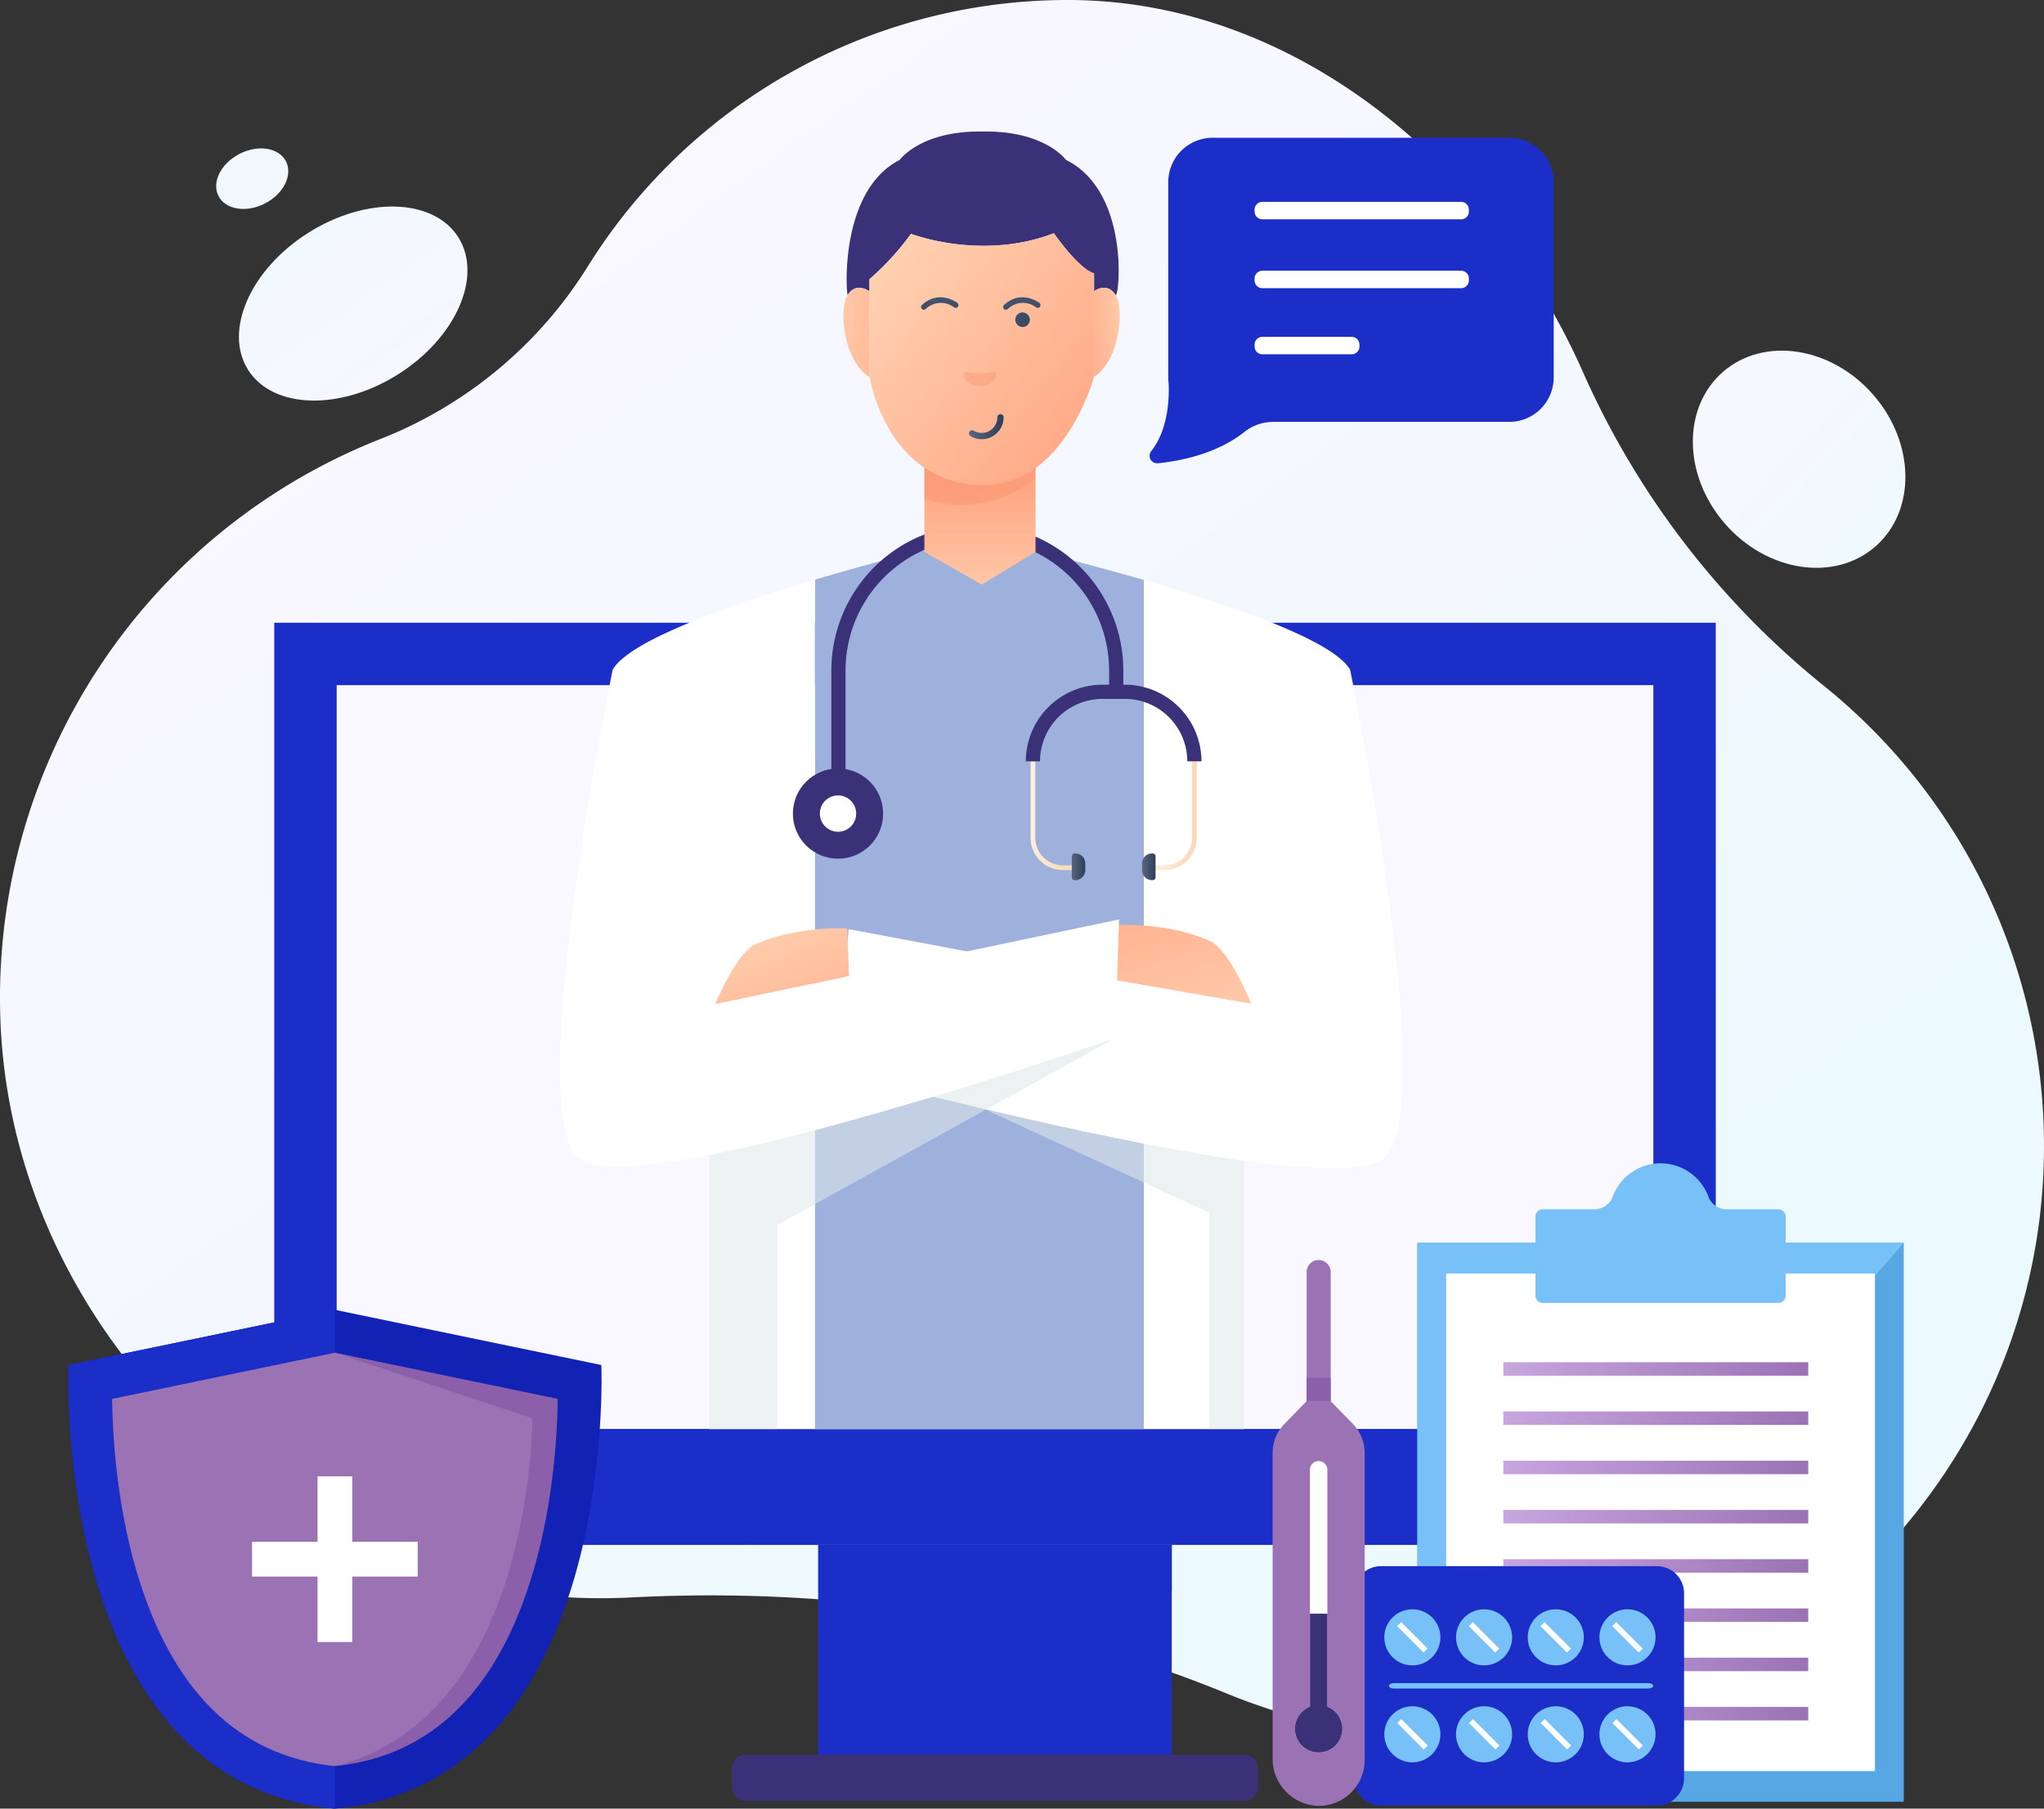 <svg xmlns="http://www.w3.org/2000/svg" xmlns:xlink="http://www.w3.org/1999/xlink" width="567.199" height="501.979" viewBox="0 0 567.199 501.979">
  <rect x="0" y="0" width="567.199" height="501.979" fill="#333333" stroke="none"/>
  <defs>
    <linearGradient id="linear-gradient" x1="0.189" y1="0.212" x2="0.696" y2="0.808" gradientUnits="objectBoundingBox">
      <stop offset="0" stop-color="#f9f7ff"/>
      <stop offset="1" stop-color="#ecf9fe"/>
    </linearGradient>
    <linearGradient id="linear-gradient-2" x1="0.016" y1="0.026" x2="1.032" y2="1.02" gradientUnits="objectBoundingBox">
      <stop offset="0" stop-color="#f9f8ff"/>
      <stop offset="1" stop-color="#edf9fe"/>
    </linearGradient>
    <linearGradient id="linear-gradient-3" x1="0.878" y1="0.946" x2="-0.043" y2="-0.139" gradientUnits="objectBoundingBox">
      <stop offset="0" stop-color="#f8f7ff"/>
      <stop offset="1" stop-color="#edf9fe"/>
    </linearGradient>
    <linearGradient id="linear-gradient-4" x1="1.474" y1="1.858" x2="0.102" y2="-0.04" gradientUnits="objectBoundingBox">
      <stop offset="0.086" stop-color="#ffa683"/>
      <stop offset="1" stop-color="#ffd3b3"/>
    </linearGradient>
    <linearGradient id="linear-gradient-5" x1="-0.359" y1="-0.931" x2="0.968" y2="1.622" xlink:href="#linear-gradient-4"/>
    <linearGradient id="linear-gradient-6" y1="0.5" x2="1" y2="0.5" gradientUnits="objectBoundingBox">
      <stop offset="0" stop-color="#ffeddc"/>
      <stop offset="1" stop-color="#f9d8b7"/>
    </linearGradient>
    <linearGradient id="linear-gradient-7" y1="0.5" x2="1" y2="0.5" gradientUnits="objectBoundingBox">
      <stop offset="0" stop-color="#59667c"/>
      <stop offset="1" stop-color="#2e3d5b"/>
    </linearGradient>
    <linearGradient id="linear-gradient-8" x1="0" y1="0.5" x2="1" y2="0.5" xlink:href="#linear-gradient-6"/>
    <linearGradient id="linear-gradient-10" x1="0.5" y1="0.305" x2="0.5" y2="1.226" xlink:href="#linear-gradient-4"/>
    <linearGradient id="linear-gradient-11" x1="0.994" y1="0.882" x2="0.054" y2="0.044" gradientUnits="objectBoundingBox">
      <stop offset="0" stop-color="#ffa683"/>
      <stop offset="1" stop-color="#ffd3b3"/>
    </linearGradient>
    <linearGradient id="linear-gradient-12" x1="2.854" y1="1.072" x2="-0.555" y2="0.073" xlink:href="#linear-gradient-4"/>
    <linearGradient id="linear-gradient-13" x1="-0.661" y1="0.718" x2="1.2" y2="0.179" xlink:href="#linear-gradient-4"/>
    <linearGradient id="linear-gradient-14" x1="0" y1="0.5" x2="1" y2="0.5" xlink:href="#linear-gradient-7"/>
    <linearGradient id="linear-gradient-15" x1="-2.169" y1="-2.021" x2="1.91" y2="1.832" xlink:href="#linear-gradient-7"/>
    <linearGradient id="linear-gradient-16" x1="-0.34" y1="-1.818" x2="1.246" y2="2.942" xlink:href="#linear-gradient-7"/>
    <linearGradient id="linear-gradient-18" x1="-0.34" y1="-1.818" x2="1.246" y2="2.942" xlink:href="#linear-gradient-7"/>
    <linearGradient id="linear-gradient-19" y1="0.5" x2="1" y2="0.5" gradientUnits="objectBoundingBox">
      <stop offset="0" stop-color="#c7a5de"/>
      <stop offset="1" stop-color="#9b73b5"/>
    </linearGradient>
  </defs>
  <g id="medical-coding-service" transform="translate(-42.264 -70.887)">
    <g id="OBJECTS" transform="translate(42.264 70.887)">
      <g id="Group_44" data-name="Group 44">
        <g id="Group_2" data-name="Group 2">
          <path id="Path_2" data-name="Path 2" d="M548.176,261.072a233.169,233.169,0,0,1-66.8-87.253C456.863,118.493,402.913,70.887,338.591,70.887a156.825,156.825,0,0,0-133.043,73.665,119.148,119.148,0,0,1-57.266,48A166.687,166.687,0,0,0,42.328,352.478c2.375,87.134,77.342,160.914,164.5,161.978q5.4.066,10.726-.208c56.434-2.886,113.029,5.252,165.294,26.736a163.658,163.658,0,0,0,60.158,12.253c91.088,1.215,166.344-72.9,166.455-164A163.873,163.873,0,0,0,548.176,261.072Z" transform="translate(-42.264 -70.887)" fill="url(#linear-gradient)"/>
          <path id="Path_3" data-name="Path 3" d="M437.034,196.514c11.33-9.92,11.027-28.8-.676-42.162s-30.374-16.159-41.7-6.239-11.027,28.8.676,42.162S425.7,206.435,437.034,196.514Z" transform="translate(83.398 -44.852)" fill="url(#linear-gradient-2)"/>
          <g id="Group_1" data-name="Group 1" transform="translate(59.985 41.193)">
            <path id="Path_4" data-name="Path 4" d="M151.715,121.423c-6.846-10.867-25.458-11.447-41.573-1.3S86.514,147.318,93.36,158.185s25.458,11.447,41.573,1.3S158.561,132.291,151.715,121.423Z" transform="translate(-84.513 -96.745)" fill="url(#linear-gradient-3)"/>
            <path id="Path_5" data-name="Path 5" d="M105.566,104.634c1.958,3.8-.644,9.032-5.812,11.7s-10.942,1.747-12.9-2.048.644-9.032,5.812-11.7S103.608,100.839,105.566,104.634Z" transform="translate(-86.203 -101.061)" fill="#f0f8fe"/>
          </g>
        </g>
        <g id="Group_43" data-name="Group 43" transform="translate(18.938 36.497)">
          <g id="Group_5" data-name="Group 5" transform="translate(57.166 136.342)">
            <g id="Group_3" data-name="Group 3">
              <rect id="Rectangle_12" data-name="Rectangle 12" width="400.011" height="255.945" fill="#1c2ec8"/>
              <rect id="Rectangle_13" data-name="Rectangle 13" width="365.367" height="206.438" transform="translate(17.322 17.322)" fill="#f9f7ff"/>
            </g>
            <g id="Group_4" data-name="Group 4" transform="translate(127.011 255.946)">
              <rect id="Rectangle_14" data-name="Rectangle 14" width="98.087" height="58.24" transform="translate(23.951)" fill="#1c2ec8"/>
              <path id="Path_6" data-name="Path 6" d="M306.674,397.74V384.968H208.588V409.49Z" transform="translate(-184.637 -384.968)" fill="#1c2ec8"/>
              <path id="Path_7" data-name="Path 7" d="M337.032,431.389v5.255a3.753,3.753,0,0,1-3.753,3.753H194.8a3.753,3.753,0,0,1-3.753-3.753v-5.255a3.763,3.763,0,0,1,3.753-3.765H333.278A3.764,3.764,0,0,1,337.032,431.389Z" transform="translate(-191.044 -369.39)" fill="#3b3178"/>
            </g>
          </g>
          <g id="Group_20" data-name="Group 20" transform="translate(136.432)">
            <g id="Group_10" data-name="Group 10" transform="translate(0 116.228)">
              <g id="Group_9" data-name="Group 9">
                <path id="Path_8" data-name="Path 8" d="M279.078,183.04l-31.808-.284-65.6,126.129,6.453,24.2v93.577H336.56V333.086l6.453-24.2Z" transform="translate(-146.721 -182.756)" fill="#fff"/>
                <path id="Path_9" data-name="Path 9" d="M299.171,426.662V191c-15.008-4.341-27.583-7.389-29.643-7.883l-.037-.074-31.808-.283s-13.458,3.29-29.76,8.148V426.662h91.248Z" transform="translate(-137.134 -182.756)" fill="#9eb1dc"/>
                <path id="Path_10" data-name="Path 10" d="M253.132,183.034c-.2-.05-.307-.068-.307-.068h.273Z" transform="translate(-120.736 -182.679)" fill="#43c6c9"/>
                <g id="Group_8" data-name="Group 8" transform="translate(0 8.141)">
                  <g id="Group_6" data-name="Group 6" transform="translate(43.078 0.104)">
                    <path id="Path_11" data-name="Path 11" d="M364.432,349.17c-6.643,5.738-35.756,2.1-66.783-3.894-20.627-4-42.092-9.016-58.365-13.062h-.016c-16.153-4-27.168-6.984-27.168-6.984l2.408-26.194,1.23-13.337,32.8,6.182h.018l41.665,7.855,7.428,1.4,29.4,5.55-29.4-62.343V188.8c23.326,6.744,52.509,16.615,57.238,24.9C354.887,213.691,380.039,335.714,364.432,349.17Z" transform="translate(-178.687 -188.795)" fill="#fff"/>
                    <path id="Path_12" data-name="Path 12" d="M224.783,272.891l-37.158,7.8c1.33-3.136,6.436-14.568,11.237-16.679,11.764-5.178,25.411-4.373,25.411-4.373Z" transform="translate(-187.625 -162.937)" fill="url(#linear-gradient-4)"/>
                  </g>
                  <g id="Group_7" data-name="Group 7">
                    <path id="Path_13" data-name="Path 13" d="M269.749,258.955s13.647-.807,25.411,4.37c5.576,2.453,11.563,17.479,11.563,17.479l-37.853-6.6Z" transform="translate(-114.876 -163.085)" fill="url(#linear-gradient-5)"/>
                    <path id="Path_14" data-name="Path 14" d="M311.229,283.047l-.546,16.717-.53,16.221s-22.66,7.89-50.407,16.256h-.016c-10.553,3.175-21.823,6.421-32.87,9.341-30.411,7.974-59.03,13.353-65.69,7.615-15.591-13.455,9.546-135.479,9.546-135.479,4.713-8.247,33.247-18.168,56.145-25v56.5l-28.312,61.489,28.312-5.943,8.111-1.708L269,291.905h.018Z" transform="translate(-156.071 -188.719)" fill="#fff"/>
                  </g>
                  <path id="Path_15" data-name="Path 15" d="M299.01,281.965l-93.694,51.808v56.657H186.4V314.375C230.11,305.837,296.483,282.836,299.01,281.965Z" transform="translate(-144.996 -154.665)" fill="#dfe7e8" opacity="0.58"/>
                </g>
                <path id="Path_16" data-name="Path 16" d="M314.161,385.058V310.577c-8.669-1.2-18.135-2.829-27.8-4.7-14.326-2.784-29.062-6.045-42.194-9.152l-1.162-.051L304.565,325v60.055Z" transform="translate(-124.322 -141.152)" fill="#dfe7e8" opacity="0.58"/>
              </g>
            </g>
            <g id="Group_12" data-name="Group 12" transform="translate(64.655 109.088)">
              <path id="Path_17" data-name="Path 17" d="M263.663,255.844h-2.949a8.985,8.985,0,0,1-8.975-8.974V225.665h1.313v21.206a7.671,7.671,0,0,0,7.662,7.661h2.949Z" transform="translate(-185.787 -159.945)" fill="url(#linear-gradient-6)"/>
              <path id="Path_18" data-name="Path 18" d="M254.717,231.355h-3.939a21.293,21.293,0,0,1,21.27-21.269h4.068v3.939h-4.068A17.35,17.35,0,0,0,254.717,231.355Z" transform="translate(-186.138 -165.635)" fill="#3b3178"/>
              <path id="Path_19" data-name="Path 19" d="M261.1,251.8h-.186a.8.8,0,0,1-.8-.8v-5.808a.8.8,0,0,1,.8-.8h.186a2.757,2.757,0,0,1,2.758,2.758v1.891A2.759,2.759,0,0,1,261.1,251.8Z" transform="translate(-182.728 -153.106)" fill="url(#linear-gradient-7)"/>
              <path id="Path_20" data-name="Path 20" d="M279.733,255.845h-2.949v-1.313h2.949a7.67,7.67,0,0,0,7.662-7.662V225.664h1.313V246.87A8.985,8.985,0,0,1,279.733,255.845Z" transform="translate(-176.641 -159.946)" fill="url(#linear-gradient-8)"/>
              <path id="Path_21" data-name="Path 21" d="M293.257,231.355h-3.939a17.351,17.351,0,0,0-17.331-17.33h-4.068v-3.939h4.068A21.293,21.293,0,0,1,293.257,231.355Z" transform="translate(-179.878 -165.635)" fill="#3b3178"/>
              <path id="Path_22" data-name="Path 22" d="M277.157,251.8h.186a.8.8,0,0,0,.8-.8v-5.808a.8.8,0,0,0-.8-.8h-.186a2.757,2.757,0,0,0-2.758,2.758v1.891A2.758,2.758,0,0,0,277.157,251.8Z" transform="translate(-177.512 -153.106)" fill="url(#linear-gradient-7)"/>
              <path id="Path_23" data-name="Path 23" d="M215.185,247.638h-3.939v-29.6a40.509,40.509,0,0,1,81.018,0v6.148h-3.939v-6.148a36.57,36.57,0,1,0-73.141,0Z" transform="translate(-200.576 -177.526)" fill="#3b3178"/>
              <g id="Group_11" data-name="Group 11" transform="translate(0 67.707)">
                <circle id="Ellipse_3" data-name="Ellipse 3" cx="12.52" cy="12.52" r="12.52" fill="#3b3178"/>
                <path id="Path_24" data-name="Path 24" d="M218.99,237.64a5.04,5.04,0,1,1-5.04-5.04A5.04,5.04,0,0,1,218.99,237.64Z" transform="translate(-201.429 -225.12)" fill="#fff"/>
              </g>
            </g>
            <g id="Group_19" data-name="Group 19" transform="translate(78.661)">
              <path id="Path_25" data-name="Path 25" d="M288.937,142.964c-1.844-2.868-4.337-2.049-5.925-1.058v-4.883c-4.456-1.435-11.15-11.167-11.15-11.167-20.2,7.752-39.65.154-39.65.154a74.675,74.675,0,0,1-11.526,12.619v3.346c-1.588-1.042-4.132-1.929-6.027.99-.375.564-2.647-28.729,14.429-37.464,0,0,5.788-8.163,23.053-7.872,17.263-.291,23.069,7.872,23.069,7.872C293.274,114.43,289.962,144.535,288.937,142.964Z" transform="translate(-213.447 -97.62)" fill="#3b3178"/>
              <g id="Group_14" data-name="Group 14" transform="translate(7.235 28.24)">
                <g id="Group_13" data-name="Group 13">
                  <path id="Path_26" data-name="Path 26" d="M261,192.459l-14.934,9.091-15.906-9.091V157.387H261Z" transform="translate(-214.911 -104.033)" fill="url(#linear-gradient-10)"/>
                  <path id="Path_27" data-name="Path 27" d="M281.322,129.464v28.623S273.28,188.2,250.83,188.2c-27.225,0-31.841-30.231-31.841-30.231v-26.9a74.641,74.641,0,0,0,11.531-12.61s19.447,7.6,39.655-.152C270.173,118.306,276.859,128.03,281.322,129.464Z" transform="translate(-218.989 -118.306)" fill="url(#linear-gradient-11)"/>
                </g>
              </g>
              <g id="Group_15" data-name="Group 15" transform="translate(0 43.362)">
                <path id="Path_28" data-name="Path 28" d="M220.964,154.188c-7.171-4.341-8.71-18.765-6.059-22.832,1.9-2.912,4.437-2.019,6.016-.99v23.559S220.937,154.009,220.964,154.188Z" transform="translate(-213.689 -129.383)" fill="url(#linear-gradient-12)"/>
                <path id="Path_29" data-name="Path 29" d="M264.622,154.131a.429.429,0,0,1,.027-.1V130.311c1.593-1,4.079-1.813,5.935,1.044C273.208,135.407,271.7,149.708,264.622,154.131Z" transform="translate(-195.088 -129.382)" fill="url(#linear-gradient-13)"/>
              </g>
              <path id="Path_30" data-name="Path 30" d="M261,166.058v2.861c-6.223,4.815-16.911,10.176-30.84,5.656v-8.6a29.023,29.023,0,0,0,16.6,4.808A23.777,23.777,0,0,0,261,166.058Z" transform="translate(-207.675 -72.657)" fill="#f48260" opacity="0.3"/>
              <path id="Path_31" data-name="Path 31" d="M242.745,162.035a6.094,6.094,0,0,1-3.066-.83.871.871,0,1,1,.879-1.5,4.33,4.33,0,0,0,6.516-3.739.871.871,0,0,1,1.742,0A6.078,6.078,0,0,1,242.745,162.035Z" transform="translate(-204.355 -76.632)" fill="url(#linear-gradient-14)"/>
              <g id="Group_18" data-name="Group 18" transform="translate(21.557 46.016)">
                <g id="Group_16" data-name="Group 16" transform="translate(22.771)">
                  <path id="Path_32" data-name="Path 32" d="M252.673,136.537a2.022,2.022,0,1,1-2.019-2.138A2.081,2.081,0,0,1,252.673,136.537Z" transform="translate(-245.254 -130.205)" fill="url(#linear-gradient-15)"/>
                  <path id="Path_33" data-name="Path 33" d="M246.926,134.788a.769.769,0,0,1-.519-1.335c4.821-4.412,9.791-.594,9.843-.556a.769.769,0,0,1-.949,1.21,6.036,6.036,0,0,0-7.857.479A.763.763,0,0,1,246.926,134.788Z" transform="translate(-246.159 -131.327)" fill="url(#linear-gradient-16)"/>
                </g>
                <g id="Group_17" data-name="Group 17">
                  <path id="Path_34" data-name="Path 34" d="M235.994,136.537a2.022,2.022,0,1,1-2.019-2.138A2.081,2.081,0,0,1,235.994,136.537Z" transform="translate(-228.575 -130.205)" fill="url(#linear-gradient-15)"/>
                  <path id="Path_35" data-name="Path 35" d="M230.248,134.788a.769.769,0,0,1-.519-1.335c4.821-4.412,9.791-.594,9.843-.556a.769.769,0,0,1-.949,1.21,6.036,6.036,0,0,0-7.857.479A.763.763,0,0,1,230.248,134.788Z" transform="translate(-229.479 -131.327)" fill="url(#linear-gradient-18)"/>
                </g>
              </g>
              <path id="Path_36" data-name="Path 36" d="M247.235,147.276c0,1.384-2.041,3.191-4.558,3.191s-4.558-1.806-4.558-3.191,2.041-.38,4.558-.38S247.235,145.891,247.235,147.276Z" transform="translate(-204.768 -79.753)" fill="#f48260" opacity="0.3"/>
            </g>
          </g>
          <g id="Group_22" data-name="Group 22" transform="translate(300.066 1.737)">
            <path id="Path_37" data-name="Path 37" d="M375.778,98.893H293.407a12.329,12.329,0,0,0-12.294,12.294v54.271a12.247,12.247,0,0,0,.1,1.492c.22,4.2-.123,13.049-4.819,18.9a2.094,2.094,0,0,0,1.859,3.387c6.329-.644,16.276-2.627,23.9-8.627a12.9,12.9,0,0,1,7.961-2.861h65.664a12.329,12.329,0,0,0,12.294-12.294V111.187A12.329,12.329,0,0,0,375.778,98.893Z" transform="translate(-275.931 -98.893)" fill="#1c2ec8"/>
            <g id="Group_21" data-name="Group 21" transform="translate(29.139 17.794)">
              <path id="Path_38" data-name="Path 38" d="M354.586,111.927h-55.16a2.158,2.158,0,0,0-2.152,2.152v.539a2.158,2.158,0,0,0,2.152,2.152h55.16a2.158,2.158,0,0,0,2.152-2.152v-.539A2.157,2.157,0,0,0,354.586,111.927Z" transform="translate(-297.275 -111.927)" fill="#fff"/>
              <path id="Path_39" data-name="Path 39" d="M354.586,125.928h-55.16a2.158,2.158,0,0,0-2.152,2.152v.539a2.158,2.158,0,0,0,2.152,2.152h55.16a2.158,2.158,0,0,0,2.152-2.152v-.539A2.158,2.158,0,0,0,354.586,125.928Z" transform="translate(-297.275 -106.814)" fill="#fff"/>
              <path id="Path_40" data-name="Path 40" d="M324.218,139.37H299.428a2.158,2.158,0,0,0-2.152,2.152v.539a2.158,2.158,0,0,0,2.152,2.152h24.791a2.158,2.158,0,0,0,2.152-2.152v-.539A2.157,2.157,0,0,0,324.218,139.37Z" transform="translate(-297.275 -101.905)" fill="#fff"/>
            </g>
          </g>
          <g id="Group_42" data-name="Group 42" transform="translate(0 286.381)">
            <g id="Group_26" data-name="Group 26" transform="translate(0 40.656)">
              <g id="Group_24" data-name="Group 24">
                <g id="Group_23" data-name="Group 23">
                  <path id="Path_41" data-name="Path 41" d="M204.07,352.5l-73.937-15.324L56.2,352.5s-4.9,115.723,73.937,123.121C208.969,468.219,204.07,352.5,204.07,352.5Z" transform="translate(-56.136 -337.172)" fill="#1122b4"/>
                </g>
              </g>
              <path id="Path_42" data-name="Path 42" d="M56.2,352.5s-4.9,115.723,73.937,123.121V337.172Z" transform="translate(-56.136 -337.172)" fill="#1c2ec8"/>
              <g id="Group_25" data-name="Group 25" transform="translate(12.171 11.917)">
                <path id="Path_43" data-name="Path 43" d="M126.878,460.625c-26.878-2.762-45.427-21.06-55.137-54.4-5.666-19.453-6.593-38.751-6.691-47.513L126.877,345.9,188.7,358.715c-.1,8.761-1.025,28.06-6.691,47.513C172.306,439.565,153.755,457.864,126.878,460.625Z" transform="translate(-65.051 -345.901)" fill="#9b73b5"/>
                <path id="Path_44" data-name="Path 44" d="M110.339,460.625c26.878-2.762,45.427-21.06,55.135-54.4,5.666-19.453,6.593-38.753,6.691-47.513L110.339,345.9l54.773,18.212S165.556,446.786,110.339,460.625Z" transform="translate(-48.512 -345.901)" fill="#703896" opacity="0.34"/>
                <path id="Path_45" data-name="Path 45" d="M139.479,389.2H121.311V371.037h-9.645V389.2H93.5v9.647h18.167v18.167h9.645V398.85h18.168Z" transform="translate(-54.662 -336.721)" fill="#fff"/>
              </g>
            </g>
            <g id="Group_28" data-name="Group 28" transform="translate(374.373)">
              <rect id="Rectangle_15" data-name="Rectangle 15" width="134.972" height="155.141" transform="translate(0 22.063)" fill="#57a7e5"/>
              <path id="Path_46" data-name="Path 46" d="M465.332,323.553H330.361V478.694Z" transform="translate(-330.361 -301.49)" fill="#78c0f8"/>
              <rect id="Rectangle_16" data-name="Rectangle 16" width="118.99" height="138.093" transform="translate(7.991 30.587)" fill="#fff"/>
              <g id="Group_27" data-name="Group 27" transform="translate(23.856 55.202)">
                <rect id="Rectangle_17" data-name="Rectangle 17" width="84.607" height="3.742" fill="url(#linear-gradient-19)"/>
                <rect id="Rectangle_18" data-name="Rectangle 18" width="84.607" height="3.742" transform="translate(0 13.667)" fill="url(#linear-gradient-19)"/>
                <rect id="Rectangle_19" data-name="Rectangle 19" width="84.607" height="3.742" transform="translate(0 27.336)" fill="url(#linear-gradient-19)"/>
                <rect id="Rectangle_20" data-name="Rectangle 20" width="84.607" height="3.742" transform="translate(0 41.003)" fill="url(#linear-gradient-19)"/>
                <rect id="Rectangle_21" data-name="Rectangle 21" width="84.607" height="3.742" transform="translate(0 54.671)" fill="url(#linear-gradient-19)"/>
                <rect id="Rectangle_22" data-name="Rectangle 22" width="84.607" height="3.742" transform="translate(0 68.338)" fill="url(#linear-gradient-19)"/>
                <rect id="Rectangle_23" data-name="Rectangle 23" width="84.607" height="3.742" transform="translate(0 82.007)" fill="url(#linear-gradient-19)"/>
                <rect id="Rectangle_24" data-name="Rectangle 24" width="84.607" height="3.742" transform="translate(0 95.674)" fill="url(#linear-gradient-19)"/>
              </g>
              <path id="Path_47" data-name="Path 47" d="M407.407,320.147a5.37,5.37,0,0,1-5.044-3.5,14.16,14.16,0,0,0-26.567,0,5.372,5.372,0,0,1-5.044,3.5H356.374a2.009,2.009,0,0,0-2.008,2.008v21.97a2.009,2.009,0,0,0,2.008,2.008h65.41a2.009,2.009,0,0,0,2.008-2.008v-21.97a2.009,2.009,0,0,0-2.008-2.008Z" transform="translate(-321.594 -307.392)" fill="#78c0f8"/>
            </g>
            <g id="Group_40" data-name="Group 40" transform="translate(356.757 111.804)">
              <path id="Path_48" data-name="Path 48" d="M317.457,396.82v51.36a7.533,7.533,0,0,0,7.533,7.533h76.557a7.533,7.533,0,0,0,7.533-7.533V396.82a7.533,7.533,0,0,0-7.533-7.533H324.99A7.534,7.534,0,0,0,317.457,396.82Z" transform="translate(-317.457 -389.287)" fill="#1c2ec8"/>
              <g id="Group_39" data-name="Group 39" transform="translate(8.448 11.976)">
                <g id="Group_33" data-name="Group 33" transform="translate(0 26.914)">
                  <g id="Group_29" data-name="Group 29">
                    <path id="Path_49" data-name="Path 49" d="M331.425,417.773a7.78,7.78,0,1,1-7.78,7.78A7.78,7.78,0,0,1,331.425,417.773Z" transform="translate(-323.645 -417.773)" fill="#78c0f8"/>
                    <rect id="Rectangle_25" data-name="Rectangle 25" width="1.566" height="10.384" transform="matrix(0.707, -0.707, 0.707, 0.707, 3.599, 4.662)" fill="#fff"/>
                  </g>
                  <g id="Group_30" data-name="Group 30" transform="translate(19.899)">
                    <path id="Path_50" data-name="Path 50" d="M346,417.773a7.78,7.78,0,1,1-7.78,7.78A7.78,7.78,0,0,1,346,417.773Z" transform="translate(-338.221 -417.773)" fill="#78c0f8"/>
                    <rect id="Rectangle_26" data-name="Rectangle 26" width="1.566" height="10.384" transform="matrix(0.707, -0.707, 0.707, 0.707, 3.6, 4.661)" fill="#fff"/>
                  </g>
                  <g id="Group_31" data-name="Group 31" transform="translate(39.797)">
                    <path id="Path_51" data-name="Path 51" d="M360.576,417.773a7.78,7.78,0,1,1-7.78,7.78A7.78,7.78,0,0,1,360.576,417.773Z" transform="translate(-352.796 -417.773)" fill="#78c0f8"/>
                    <rect id="Rectangle_27" data-name="Rectangle 27" width="1.566" height="10.384" transform="matrix(0.707, -0.707, 0.707, 0.707, 3.602, 4.66)" fill="#fff"/>
                  </g>
                  <g id="Group_32" data-name="Group 32" transform="translate(59.696)">
                    <path id="Path_52" data-name="Path 52" d="M375.152,417.773a7.78,7.78,0,1,1-7.78,7.78A7.78,7.78,0,0,1,375.152,417.773Z" transform="translate(-367.372 -417.773)" fill="#78c0f8"/>
                    <rect id="Rectangle_28" data-name="Rectangle 28" width="1.566" height="10.384" transform="matrix(0.707, -0.707, 0.707, 0.707, 3.603, 4.659)" fill="#fff"/>
                  </g>
                </g>
                <g id="Group_38" data-name="Group 38">
                  <g id="Group_34" data-name="Group 34">
                    <path id="Path_53" data-name="Path 53" d="M331.425,398.059a7.78,7.78,0,1,1-7.78,7.78A7.78,7.78,0,0,1,331.425,398.059Z" transform="translate(-323.645 -398.059)" fill="#78c0f8"/>
                    <rect id="Rectangle_29" data-name="Rectangle 29" width="1.566" height="10.384" transform="translate(3.548 4.662) rotate(-45)" fill="#fff"/>
                  </g>
                  <g id="Group_35" data-name="Group 35" transform="translate(19.899)">
                    <path id="Path_54" data-name="Path 54" d="M346,398.059a7.78,7.78,0,1,1-7.78,7.78A7.78,7.78,0,0,1,346,398.059Z" transform="translate(-338.221 -398.059)" fill="#78c0f8"/>
                    <rect id="Rectangle_30" data-name="Rectangle 30" width="1.566" height="10.384" transform="translate(3.548 4.662) rotate(-45)" fill="#fff"/>
                  </g>
                  <g id="Group_36" data-name="Group 36" transform="translate(39.797)">
                    <path id="Path_55" data-name="Path 55" d="M360.576,398.059a7.78,7.78,0,1,1-7.78,7.78A7.78,7.78,0,0,1,360.576,398.059Z" transform="translate(-352.796 -398.059)" fill="#78c0f8"/>
                    <rect id="Rectangle_31" data-name="Rectangle 31" width="1.566" height="10.384" transform="translate(3.549 4.662) rotate(-45)" fill="#fff"/>
                  </g>
                  <g id="Group_37" data-name="Group 37" transform="translate(59.696)">
                    <path id="Path_56" data-name="Path 56" d="M375.152,398.059a7.78,7.78,0,1,1-7.78,7.78A7.78,7.78,0,0,1,375.152,398.059Z" transform="translate(-367.372 -398.059)" fill="#78c0f8"/>
                    <rect id="Rectangle_32" data-name="Rectangle 32" width="1.566" height="10.384" transform="translate(3.549 4.663) rotate(-45)" fill="#fff"/>
                  </g>
                </g>
              </g>
              <path id="Path_57" data-name="Path 57" d="M324.588,413.814h0c0,.411.577.743,1.289.743H396.6c.711,0,1.289-.333,1.289-.743h0c0-.411-.578-.743-1.289-.743h-70.72C325.165,413.071,324.588,413.4,324.588,413.814Z" transform="translate(-314.853 -380.601)" fill="#78c0f8"/>
            </g>
            <g id="Group_41" data-name="Group 41" transform="translate(334.213 26.844)">
              <path id="Path_58" data-name="Path 58" d="M317.049,355.744h-6.674l-6.16,6.324a11.527,11.527,0,0,0-3.271,8.047v84.863a13.042,13.042,0,0,0,13.013,13.1,12.77,12.77,0,0,0,12.526-12.767v-85.2a11.533,11.533,0,0,0-3.271-8.047Z" transform="translate(-300.944 -316.578)" fill="#9b73b5"/>
              <path id="Path_59" data-name="Path 59" d="M307.852,330.393v35.828h6.674V330.393a3.339,3.339,0,0,0-3.338-3.338h0A3.337,3.337,0,0,0,307.852,330.393Z" transform="translate(-298.421 -327.055)" fill="#9b73b5"/>
              <rect id="Rectangle_33" data-name="Rectangle 33" width="6.674" height="6.496" transform="translate(9.431 32.671)" fill="#8c5faa"/>
              <path id="Path_60" data-name="Path 60" d="M314.472,436.077V370.366a2.414,2.414,0,1,0-4.827,0v65.711a6.588,6.588,0,1,0,4.827,0Z" transform="translate(-299.291 -312.119)" fill="#fff"/>
              <path id="Path_61" data-name="Path 61" d="M314.472,424.758V398.947h-4.827v25.811a6.588,6.588,0,1,0,4.827,0Z" transform="translate(-299.291 -300.8)" fill="#3b3178"/>
            </g>
          </g>
        </g>
      </g>
    </g>
  </g>
</svg>
